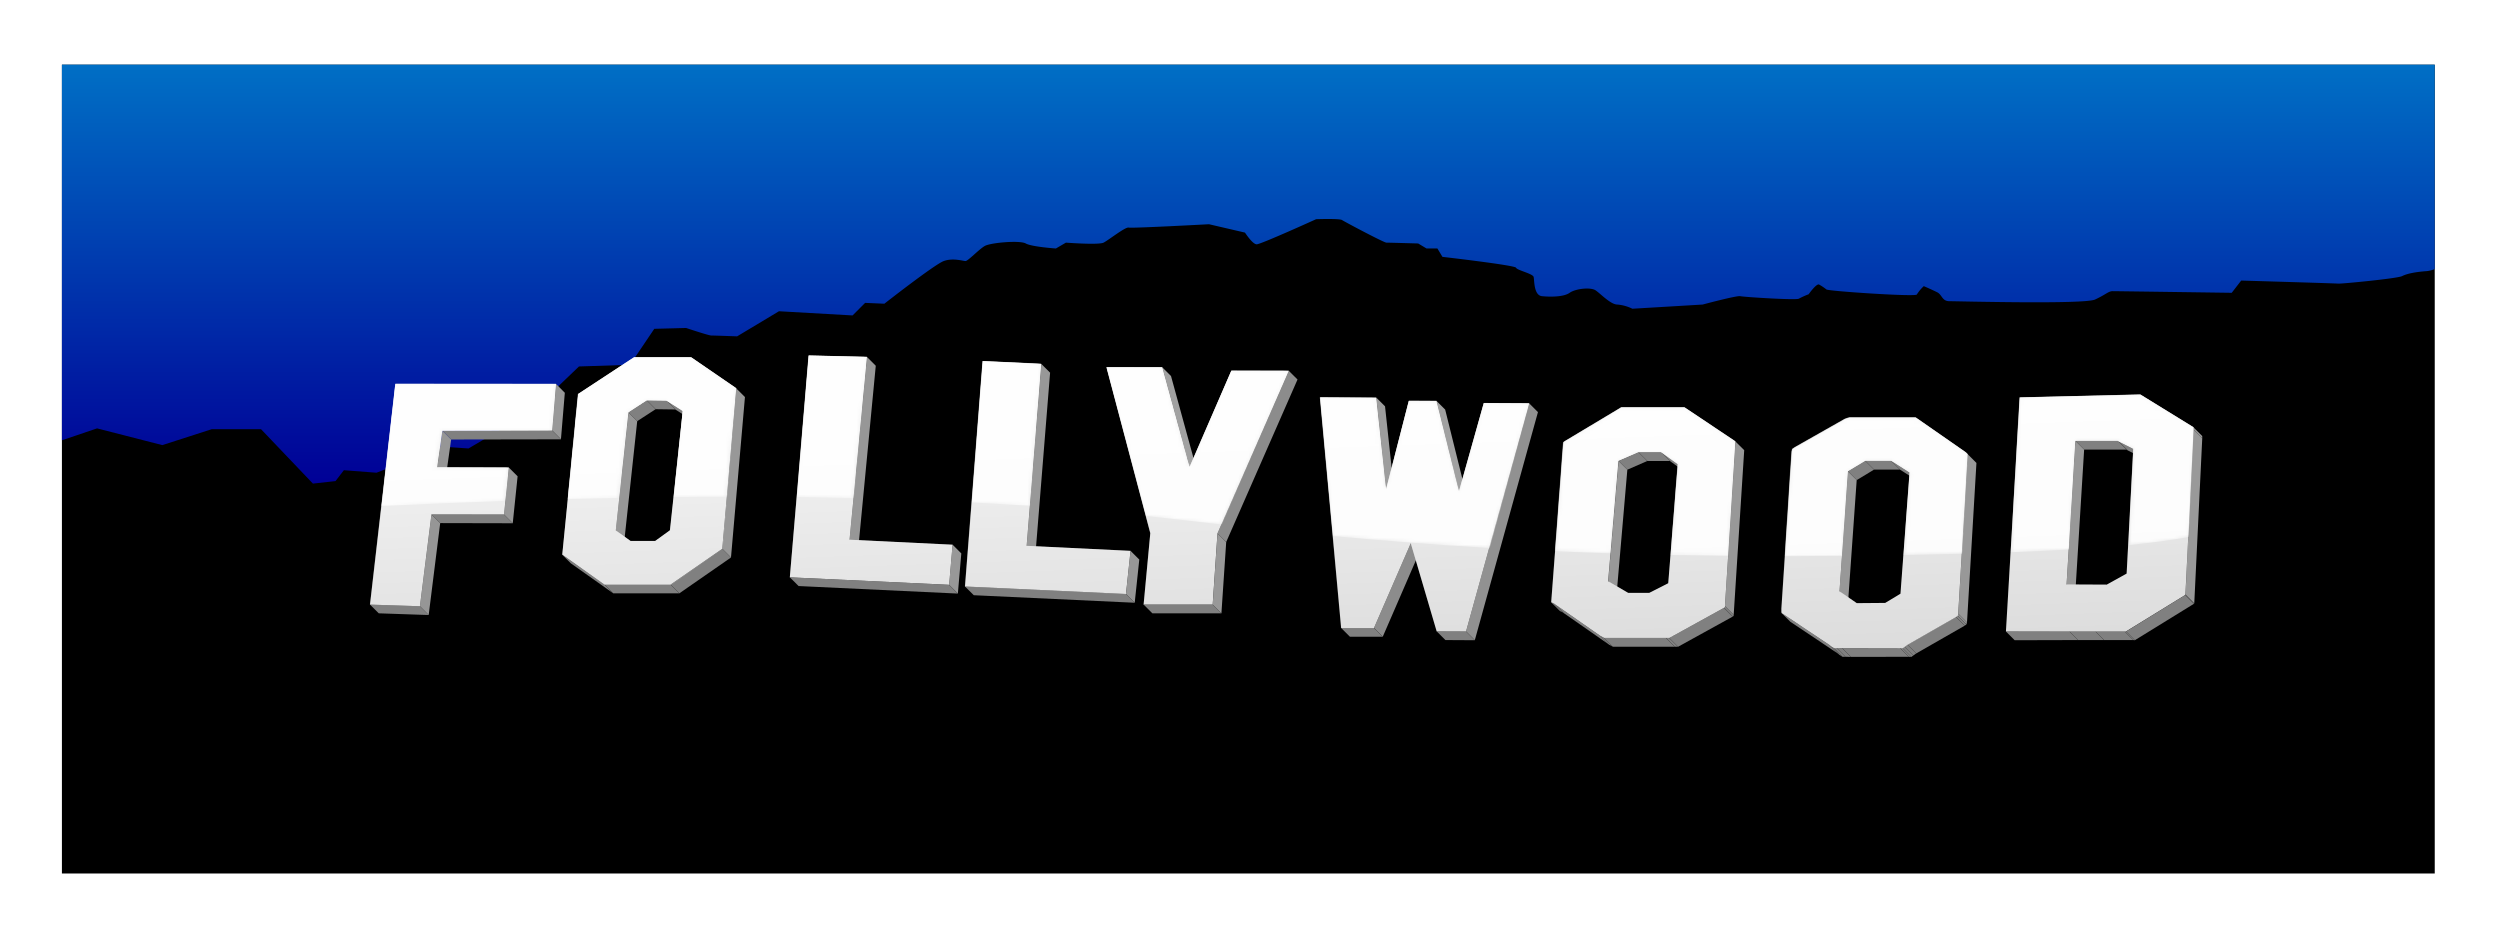 <?xml version="1.0" encoding="UTF-8"?> <svg xmlns="http://www.w3.org/2000/svg" xmlns:xlink="http://www.w3.org/1999/xlink" id="total" viewBox="0 0 747 281"><defs><style>.cls-1{fill:url(#linear-gradient);}.cls-2{fill:url(#linear-gradient-2);}.cls-3{fill:url(#linear-gradient-3);}.cls-4{fill:url(#linear-gradient-4);}.cls-5{fill:url(#linear-gradient-5);}.cls-6{fill:url(#linear-gradient-6);}.cls-7{fill:url(#linear-gradient-7);}.cls-8{fill:url(#linear-gradient-8);}.cls-9{fill:url(#linear-gradient-9);}.cls-10{fill:#fff;}.cls-11{fill:url(#linear-gradient-10);}.cls-12{isolation:isolate;}.cls-13{fill:gray;}.cls-14{fill:#9a9a9a;}.cls-15{fill:#989898;}.cls-16{fill:#999;}.cls-17{fill:#dcdcdc;}.cls-18{fill:#888;}.cls-19{fill:#a1a1a1;}.cls-20{fill:#8f8f8f;}.cls-21{fill:#979797;}.cls-22{fill:#9d9d9d;}.cls-23{fill:#8c8c8c;}.cls-24{fill:#919191;}.cls-25{fill:#969696;}.cls-26{opacity:0.85;fill:url(#linear-gradient-11);}.cls-27{mask:url(#mask);}.cls-28{opacity:0.9;}</style><linearGradient id="linear-gradient" x1="357.62" y1="156.69" x2="357.62" y2="109.65" gradientUnits="userSpaceOnUse"><stop offset="0" stop-color="#fff"></stop><stop offset="1"></stop></linearGradient><linearGradient id="linear-gradient-2" x1="491.64" y1="166.09" x2="491.64" y2="121.69" xlink:href="#linear-gradient"></linearGradient><linearGradient id="linear-gradient-3" x1="560.73" y1="166.17" x2="560.73" y2="124.69" xlink:href="#linear-gradient"></linearGradient><linearGradient id="linear-gradient-4" x1="628.31" y1="165.02" x2="628.31" y2="117.86" xlink:href="#linear-gradient"></linearGradient><linearGradient id="linear-gradient-5" x1="300.46" y1="151.18" x2="300.46" y2="107.86" xlink:href="#linear-gradient"></linearGradient><linearGradient id="linear-gradient-6" x1="248.2" y1="148.81" x2="248.2" y2="106.19" xlink:href="#linear-gradient"></linearGradient><linearGradient id="linear-gradient-7" x1="425.55" y1="163.66" x2="425.55" y2="118.65" xlink:href="#linear-gradient"></linearGradient><linearGradient id="linear-gradient-8" x1="139.56" y1="151.21" x2="139.56" y2="114.65" xlink:href="#linear-gradient"></linearGradient><linearGradient id="linear-gradient-9" x1="194.36" y1="149.08" x2="194.36" y2="106.69" xlink:href="#linear-gradient"></linearGradient><linearGradient id="linear-gradient-10" x1="373" y1="144.5" x2="373" y2="19.33" gradientUnits="userSpaceOnUse"><stop offset="0" stop-color="#000096"></stop><stop offset="1" stop-color="#006fc5"></stop></linearGradient><linearGradient id="linear-gradient-11" x1="380.72" y1="100.01" x2="384.22" y2="200.18" gradientTransform="matrix(1, 0, 0, 1, 0.63, 0)" gradientUnits="userSpaceOnUse"><stop offset="0" stop-color="#fff"></stop><stop offset="1" stop-color="#fff" stop-opacity="0"></stop></linearGradient><mask id="mask" x="113.48" y="106.19" width="542.14" height="59.98" maskUnits="userSpaceOnUse"><path class="cls-1" d="M384.87,110.73l-17.17,0L355.26,139.5,347,109.69l-16.64,0,11.83,44.49q5.54.57,11,1.22,5.83.69,11.59,1.33Z"></path><path class="cls-2" d="M516.49,166.09l2.09-34.21-.44-.31-14.81-9.88H484.42l-.78.5-16.22,9.72-.28.22-.06.56-2.37,32q8.25.38,16.6.65l2.31-27.63,6-2.6h6.73l5,3.6-2.11,27.12Q507.76,166,516.49,166.09Z"></path><path class="cls-3" d="M586.4,165.47l1.68-29.78-.57-.56-15.06-10.44H552.7l-.69.19-.68.25-15,8.5-.75.5-.19.75-2,31.29q8.46,0,17.16-.09l1.71-25.26,5.19-3.13h7.75l5.5,3.5-1.78,24.64C575,165.72,580.84,165.61,586.4,165.47Z"></path><path class="cls-4" d="M654.15,160.46l1.47-32.1v-.71l-15.92-9.79-36.08.87L601,165q9.24-.33,17.37-.8l1.91-32.53H633l.42.25,4.25,2.17-1.46,28.76C642.87,162.21,648.85,161.42,654.15,160.46Z"></path><path class="cls-5" d="M293.33,107.86l-3.24,42.28q8.7.45,17.42,1l3.32-42.49Z"></path><path class="cls-6" d="M241.24,106.19l-3.51,42.32q8.46.11,17,.3l3.92-42.2Z"></path><path class="cls-7" d="M456.83,120.48l-13.59-.08-7.37,26.38-6.79-27-8.25,0-6.75,26.42-3-27.36-16.8-.1,3.88,41.44c15.71,1.45,31.21,2.64,46.83,3.57Z"></path><path class="cls-8" d="M164.51,128.63l1.13-13.94-48,0-4.14,36.56c11.63-.56,24-1.1,37.09-1.55l1-10-21.44-.06,1.52-10.94Z"></path><path class="cls-9" d="M206,106.73l-17,0-16.75,11-3.05,31.39q7.62-.2,15.45-.35l2.69-25.54,5.5-3.58,5.87.08,4.88,3.09-2.71,25.71c5.26-.05,10.58-.09,15.94-.09L219.53,116Z"></path></mask></defs><title>Plan de travail 2</title><rect id="cadre_blanc" data-name="cadre blanc" class="cls-10" width="747" height="281"></rect><g id="intérieur"><rect id="cadre_noir" data-name="cadre noir" x="18.5" y="19.33" width="709" height="241.67"></rect><path id="Bleu" class="cls-11" d="M18.5,131.56,29,128l19.5,5,14.75-4.75H78L93.5,144.5l6.75-.75,2.5-3.25,9.75.75,20-7.75,7.5.5,19.5-11.5,7.5-7.25,6-5.75,15.25-.5,7.25-10.75L205,98s6.75,2.25,7.5,2.25,7.75.25,7.75.25l12.5-7.5,22,1.25,3.75-3.75,5.75.25S279.25,79,282,78s5.75,0,6.5,0,4-3.5,5.75-4.5,10.5-1.75,12.25-.75,9,1.5,9,1.5l3-1.75s9.75.75,11.25,0,6.5-4.75,7.5-4.5,24-1,24-1L372,69.5s2.25,3.5,3.5,3.5,17.75-7.5,17.75-7.5,7-.25,7.75.25,12.5,6.75,13.25,6.75,9.5.25,9.5.25l2.5,1.5h3.25l1.5,2.5s21.75,2.5,22,3.25,5,1.75,5.25,2.75,0,5.5,2.5,5.75,6.5.25,8.25-1,6.25-1.75,7.75-.75,4.5,4.25,6.5,4.25a12.4,12.4,0,0,1,4.5,1.25l21-1.25S519,88.25,520,88.5s16.75,1.25,17.5.75a22.36,22.36,0,0,1,2.92-1.32s2.25-3.18,3.08-2.93a16.4,16.4,0,0,1,2.25,1.5c.75.5,26.75,2.25,27,1.5a12,12,0,0,1,2.08-2.5s2.5,1.08,4,1.83S580.25,90,582.5,90s40.25,1,43.5-.5,4-2.5,5.25-2.5,35.59.49,35.59.49l2.83-3.66s28.1.83,29.08.92c.79.07,17.5-1.5,19-2.25s4-1.25,7.5-1.5a9.28,9.28,0,0,0,2.25-.59V19.33H18.5Z"></path><g id="lettres"><g class="cls-12"><polygon class="cls-13" points="632.77 131.72 635.38 134.34 622.74 134.34 620.12 131.72 632.77 131.72"></polygon><polygon class="cls-13" points="633.18 131.97 635.79 134.59 635.38 134.34 632.77 131.72 633.18 131.97"></polygon><polygon class="cls-13" points="637.42 134.13 640.04 136.74 635.79 134.59 633.18 131.97 637.42 134.13"></polygon><polygon class="cls-14" points="655.42 127.69 658.03 130.3 658.03 131 655.41 128.39 655.42 127.69"></polygon><polygon class="cls-15" points="620.12 131.72 622.74 134.34 620.1 177.22 617.49 174.6 620.12 131.72"></polygon><polygon class="cls-13" points="618.26 188.64 620.87 191.25 601.98 191.3 599.37 188.68 618.26 188.64"></polygon><polygon class="cls-13" points="626.08 188.64 628.69 191.25 620.87 191.25 618.26 188.64 626.08 188.64"></polygon><polygon class="cls-13" points="634.82 188.64 637.44 191.25 628.69 191.25 626.08 188.64 634.82 188.64"></polygon><polygon class="cls-13" points="635.28 188.68 637.89 191.3 637.44 191.25 634.82 188.64 635.28 188.68"></polygon><polygon class="cls-16" points="655.41 128.39 658.03 131 655.65 180.22 653.03 177.61 655.41 128.39"></polygon><path class="cls-17" d="M639.54,117.91l15.88,9.78v.7L653,177.61l-.12.21-17.63,10.86-.46,0H618.26l-18.89,0,4.14-69.9Zm-4.1,53.47,2-37.25L633.18,132l-.41-.25H620.12l-2.63,42.88,12,.06,5.91-3.28"></path><polygon class="cls-13" points="652.91 177.82 655.52 180.43 637.89 191.3 635.28 188.68 652.91 177.82"></polygon><polygon class="cls-18" points="653.03 177.61 655.65 180.22 655.52 180.43 652.91 177.82 653.03 177.61"></polygon></g><g class="cls-12"><polygon class="cls-13" points="557.35 137.71 559.97 140.32 554.78 143.45 552.17 140.83 557.35 137.71"></polygon><polygon class="cls-13" points="565.09 137.71 567.71 140.32 559.97 140.32 557.35 137.71 565.09 137.71"></polygon><polygon class="cls-13" points="570.57 141.2 573.19 143.82 567.71 140.32 565.09 137.71 570.57 141.2"></polygon><polygon class="cls-19" points="587.39 135.15 587.94 135.71 590.56 138.33 590 137.77 587.39 135.15"></polygon><polygon class="cls-15" points="552.17 140.83 554.78 143.45 552.25 179.27 549.64 176.66 552.17 140.83"></polygon><polygon class="cls-13" points="546.56 192.67 549.17 195.29 534.92 185.76 532.31 183.15 546.56 192.67"></polygon><polygon class="cls-13" points="547.06 193.09 549.67 195.71 549.17 195.29 546.56 192.67 547.06 193.09"></polygon><polygon class="cls-13" points="547.93 193.63 550.54 196.25 549.67 195.71 547.06 193.09 547.93 193.63"></polygon><polygon class="cls-13" points="548.8 193.63 551.41 196.25 550.54 196.25 547.93 193.63 548.8 193.63"></polygon><polygon class="cls-13" points="550.46 193.67 553.08 196.28 551.41 196.25 548.8 193.63 550.46 193.67"></polygon><polygon class="cls-13" points="567.74 193.63 570.35 196.25 553.08 196.28 550.46 193.67 567.74 193.63"></polygon><polygon class="cls-13" points="568.51 193.68 571.12 196.29 570.35 196.25 567.74 193.63 568.51 193.68"></polygon><polygon class="cls-13" points="569.07 193.26 571.68 195.87 571.12 196.29 568.51 193.68 569.07 193.26"></polygon><polygon class="cls-13" points="569.94 192.64 572.56 195.25 571.68 195.87 569.07 193.26 569.94 192.64"></polygon><polygon class="cls-15" points="587.94 135.71 590.56 138.33 587.74 186.01 585.13 183.4 587.94 135.71"></polygon><polygon class="cls-13" points="584.44 184.33 587.06 186.95 572.56 195.25 569.94 192.64 584.44 184.33"></polygon><polygon class="cls-13" points="584.95 183.96 587.56 186.57 587.06 186.95 584.44 184.33 584.95 183.96"></polygon><polygon class="cls-20" points="585.13 183.4 587.74 186.01 587.56 186.57 584.95 183.96 585.13 183.4"></polygon><path class="cls-17" d="M572.37,124.73l15,10.42.55.56-2.81,47.69L585,184l-.51.37-14.5,8.31-.87.62-.56.42-.77-.05-17.28,0-1.66,0h-.87l-.87-.54-.5-.42-14.25-9.52-.08-.29,0-1.09,3.12-46.87.19-.74.75-.51,15-8.48.68-.25.68-.19h19.73Zm-4.51,52.67,2.71-36.2-5.48-3.49h-7.74l-5.18,3.12-2.53,35.83,5.16,3.56,8.5-.07,4.56-2.75"></path></g><g class="cls-12"><polygon class="cls-13" points="489.6 135.13 492.22 137.74 486.25 140.35 483.63 137.73 489.6 135.13"></polygon><polygon class="cls-13" points="496.33 135.13 498.94 137.74 492.22 137.74 489.6 135.13 496.33 135.13"></polygon><polygon class="cls-13" points="501.33 138.73 503.95 141.34 498.94 137.74 496.33 135.13 501.33 138.73"></polygon><polygon class="cls-13" points="464.31 180.33 466.92 182.95 466.12 182.58 463.5 179.97 464.31 180.33"></polygon><polygon class="cls-13" points="464.68 180.6 467.29 183.22 466.92 182.95 464.31 180.33 464.68 180.6"></polygon><polygon class="cls-15" points="483.63 137.73 486.25 140.35 483.15 176.27 480.53 173.66 483.63 137.73"></polygon><polygon class="cls-13" points="478.12 189.97 480.73 192.58 467.29 183.22 464.68 180.6 478.12 189.97"></polygon><polygon class="cls-13" points="479.33 190.63 481.94 193.25 480.73 192.58 478.12 189.97 479.33 190.63"></polygon><polygon class="cls-13" points="497.8 190.63 500.41 193.25 481.94 193.25 479.33 190.63 497.8 190.63"></polygon><polygon class="cls-13" points="498.79 190.63 501.41 193.25 500.41 193.25 497.8 190.63 498.79 190.63"></polygon><polygon class="cls-15" points="518.55 131.91 521.17 134.52 518.03 183.64 515.42 181.03 518.55 131.91"></polygon><polygon class="cls-13" points="515.08 181.65 517.7 184.26 501.41 193.25 498.79 190.63 515.08 181.65"></polygon><polygon class="cls-13" points="515.38 181.44 518 184.05 517.7 184.26 515.08 181.65 515.38 181.44"></polygon><polygon class="cls-21" points="515.42 181.03 518.03 183.64 518 184.05 515.38 181.44 515.42 181.03"></polygon><path class="cls-17" d="M503.35,121.74l14.76,9.85.44.32L515.42,181l0,.41-.3.21-16.29,9H479.33l-1.21-.66-13.44-9.37-.37-.27-.81-.37,3.62-47.24.07-.57.28-.21,16.22-9.71.78-.49h18.88Zm-4.88,52.53,2.86-35.54-5-3.6H489.6l-6,2.6-3.1,35.93,6,3.49h6.3l5.67-2.88"></path></g><g class="cls-12"><polygon class="cls-22" points="411.23 118.8 413.85 121.41 416.78 148.73 414.16 146.12 411.23 118.8"></polygon><polygon class="cls-19" points="429.21 119.78 431.82 122.39 438.53 149.4 435.92 146.78 429.21 119.78"></polygon><polygon class="cls-23" points="421.54 162.31 424.16 164.92 413.17 190.25 410.55 187.64 421.54 162.31"></polygon><polygon class="cls-13" points="410.55 187.64 413.17 190.25 403.35 190.25 400.73 187.64 410.55 187.64"></polygon><polygon class="cls-24" points="456.92 120.52 459.54 123.14 440.67 191.3 438.05 188.68 456.92 120.52"></polygon><polygon class="cls-13" points="438.05 188.68 440.67 191.3 431.89 191.25 429.27 188.64 438.05 188.68"></polygon><polygon class="cls-17" points="435.92 146.78 443.35 120.44 456.92 120.52 438.05 188.68 429.27 188.64 421.54 162.31 410.55 187.64 400.73 187.64 394.47 118.7 411.23 118.8 414.16 146.12 420.97 119.73 429.21 119.78 435.92 146.78"></polygon></g><g class="cls-12"><polygon class="cls-15" points="311.15 108.75 313.77 111.36 309.38 165.71 306.76 163.09 311.15 108.75"></polygon><polygon class="cls-19" points="347.29 109.75 349.9 112.36 358.06 142.14 355.45 139.52 347.29 109.75"></polygon><polygon class="cls-13" points="336.44 177.48 339.05 180.1 290.96 177.85 288.34 175.24 336.44 177.48"></polygon><polygon class="cls-17" points="311.15 108.75 306.76 163.09 337.8 164.59 336.44 177.48 288.34 175.24 293.68 107.92 311.15 108.75"></polygon><polygon class="cls-21" points="337.8 164.59 340.42 167.2 339.05 180.1 336.44 177.48 337.8 164.59"></polygon><polygon class="cls-23" points="385.08 110.79 387.7 113.4 366.39 161.96 363.78 159.35 385.08 110.79"></polygon><polygon class="cls-17" points="355.45 139.52 367.95 110.74 385.08 110.79 363.78 159.35 362.35 180.65 341.71 180.65 343.72 159.3 330.67 109.71 347.29 109.75 355.45 139.52"></polygon><polygon class="cls-13" points="362.35 180.65 364.96 183.26 344.33 183.26 341.71 180.65 362.35 180.65"></polygon><polygon class="cls-15" points="363.78 159.35 366.39 161.96 364.96 183.26 362.35 180.65 363.78 159.35"></polygon></g><g class="cls-12"><polygon class="cls-21" points="259.06 106.67 261.68 109.29 256.45 163.88 253.84 161.26 259.06 106.67"></polygon><polygon class="cls-17" points="259.06 106.67 253.84 161.26 284.63 162.75 283.6 174.74 236 172.5 241.68 106.25 259.06 106.67"></polygon><polygon class="cls-15" points="284.63 162.75 287.24 165.37 286.21 177.36 283.6 174.74 284.63 162.75"></polygon><polygon class="cls-13" points="283.6 174.74 286.21 177.36 238.62 175.11 236 172.5 283.6 174.74"></polygon></g><g class="cls-12"><polygon class="cls-25" points="132.19 128.72 134.8 131.33 133.25 142.26 130.64 139.65 132.19 128.72"></polygon><polygon class="cls-15" points="166.16 114.74 168.77 117.36 167.61 131.27 165 128.66 166.16 114.74"></polygon><polygon class="cls-13" points="165 128.66 167.61 131.27 134.8 131.33 132.19 128.72 165 128.66"></polygon><polygon class="cls-13" points="150.59 153.73 153.21 156.35 131.53 156.3 128.92 153.69 150.59 153.73"></polygon><polygon class="cls-21" points="152.04 139.71 154.66 142.32 153.21 156.35 150.59 153.73 152.04 139.71"></polygon><polygon class="cls-13" points="125.47 181.15 128.09 183.77 113.17 183.26 110.56 180.65 125.47 181.15"></polygon><polygon class="cls-25" points="128.92 153.69 131.53 156.3 128.09 183.77 125.47 181.15 128.92 153.69"></polygon><polygon class="cls-17" points="110.56 180.65 118.2 114.7 166.16 114.74 165 128.66 132.19 128.72 130.64 139.65 152.04 139.71 150.59 153.73 128.92 153.69 125.47 181.15 110.56 180.65"></polygon></g><g class="cls-12"><polygon class="cls-13" points="193.29 119.65 195.9 122.27 190.4 125.84 187.79 123.23 193.29 119.65"></polygon><polygon class="cls-13" points="199.16 119.73 201.77 122.35 195.9 122.27 193.29 119.65 199.16 119.73"></polygon><polygon class="cls-13" points="204.02 122.81 206.63 125.43 201.77 122.35 199.16 119.73 204.02 122.81"></polygon><polygon class="cls-21" points="187.79 123.23 190.4 125.84 186.6 161.09 183.99 158.48 187.79 123.23"></polygon><polygon class="cls-13" points="180.62 174.66 183.23 177.28 170.57 168.33 167.95 165.71 180.62 174.66"></polygon><polygon class="cls-13" points="200.38 174.66 203 177.28 183.23 177.28 180.62 174.66 200.38 174.66"></polygon><path class="cls-17" d="M189.49,106.75l17,0L220,116,215.81,164l-15.43,10.69H180.62L168,165.71l4.79-48Zm10.68,51.68L204,122.81l-4.86-3.08-5.87-.08-5.5,3.58L184,158.48l4.4,3.15h7.36l4.42-3.2"></path><polygon class="cls-13" points="215.81 163.97 218.42 166.58 203 177.28 200.38 174.66 215.81 163.97"></polygon><polygon class="cls-15" points="219.97 116.03 222.59 118.64 218.42 166.58 215.81 163.97 219.97 116.03"></polygon></g></g><path id="dégradé_lettres" data-name="dégradé lettres" class="cls-26" d="M259,106.62l-17.42-.41L236,172.54l47.67,2.25,1-12-30.83-1.5Zm52.07,2.09-17.5-.84-5.28,67.42,48.16,2.25,1.36-12.92-31.08-1.5Zm44.34,30.81-8.19-29.81-16.65,0,13.12,49.66-2,21.38h20.66l1.41-21.33,21.3-48.63-17.17,0Zm-237.3-24.85-7.6,66,14.94.5,3.42-27.5,21.71,0,1.44-14-21.43-.06,1.54-10.94,32.85-.06,1.15-13.94Zm385.21,7h-18.9l-.78.5-16.24,9.72-.28.22-.07.56L463.47,180l.81.38.37.26L478.12,190l1.21.67h19.5l16.3-9,.3-.21,0-.42,3.09-49.18-.44-.32Zm-4.84,52.6-5.67,2.9H486.5l-6-3.5,3.07-36,6-2.61h6.73l5,3.61Zm73.91-49.6H552.64l-.69.19-.69.25-15,8.5-.75.5-.19.75-3.09,46.93,0,1.09.09.29,14.27,9.54.5.42.88.54h.87l1.67,0,17.29,0,.78,0,.55-.42.88-.62,14.51-8.31.5-.38.19-.56L588,135.71l-.56-.56Zm-4.47,52.75-4.57,2.75-8.5.06-5.18-3.56,2.5-35.88,5.19-3.12h7.75l5.5,3.5ZM206.54,106.75l-17,0-16.77,11-4.75,48,12.69,9h19.79L215.9,164,220,116Zm-6.3,51.71-4.42,3.21h-7.38L184,158.5l3.77-35.29,5.51-3.59,5.87.09,4.87,3.08Zm235.7-11.67-6.75-27-8.25,0-6.79,26.41-3-27.35-16.79-.1,6.34,69h9.83l11-25.38,7.77,26.38,8.79,0,18.83-68.25-13.58-.08Zm219.49-19.15-15.89-9.79-36.09.87-4.08,70,18.92,0h16.58l.46,0L653,177.85l.13-.21,2.33-49.29Zm-20,43.76-5.91,3.28-12.06-.06,2.6-42.94h12.66l.42.25,4.24,2.17Z"></path><g class="cls-27"><g id="reflet" class="cls-28"><path class="cls-10" d="M385.12,110.73l-17.16,0L355.52,139.5l-8.25-29.81-16.65,0,11.83,44.49q5.55.57,11.05,1.22c3.89.46,7.74.9,11.58,1.33Z"></path><path class="cls-10" d="M516.38,166.09l2.08-34.21-.44-.31-14.81-9.88H484.3l-.78.5-16.22,9.72-.28.22-.06.56-2.37,32q8.25.38,16.61.65l2.3-27.63,6-2.6h6.73l5,3.6-2.11,27.12Q507.66,166,516.38,166.09Z"></path><path class="cls-10" d="M586.25,165.47l1.67-29.78-.56-.56L572.3,124.69H552.55l-.69.19-.69.25-15,8.5-.75.5-.18.75-2,31.29q8.46,0,17.15-.09l1.72-25.26,5.19-3.13h7.75l5.5,3.5-1.79,24.64C574.87,165.72,580.69,165.61,586.25,165.47Z"></path><path class="cls-10" d="M653.94,160.46l1.47-32.1v-.71l-15.92-9.79-36.08.87L600.79,165q9.24-.33,17.38-.8l1.91-32.53h12.66l.42.25,4.25,2.17L636,162.87C642.66,162.21,648.64,161.42,653.94,160.46Z"></path><path class="cls-10" d="M293.63,107.86l-3.24,42.28q8.7.45,17.42,1l3.32-42.49Z"></path><path class="cls-10" d="M241.65,106.19l-3.51,42.32q8.45.11,17,.3l3.92-42.2Z"></path><path class="cls-10" d="M457,120.48l-13.59-.08L436,146.78l-6.79-27-8.25,0-6.75,26.42-3-27.36-16.79-.1,3.87,41.44c15.71,1.45,31.22,2.64,46.83,3.57Z"></path><path class="cls-10" d="M165,128.63l1.13-13.94-48,0L114,151.21c11.63-.56,24-1.1,37.09-1.55l1-10-21.44-.06,1.52-10.94Z"></path><path class="cls-10" d="M206.41,106.73l-17,0-16.75,11-3.05,31.39q7.62-.2,15.45-.35l2.68-25.54,5.5-3.58,5.88.08,4.87,3.09-2.7,25.71c5.26-.05,10.57-.09,15.93-.09L219.91,116Z"></path></g></g></g></svg> 